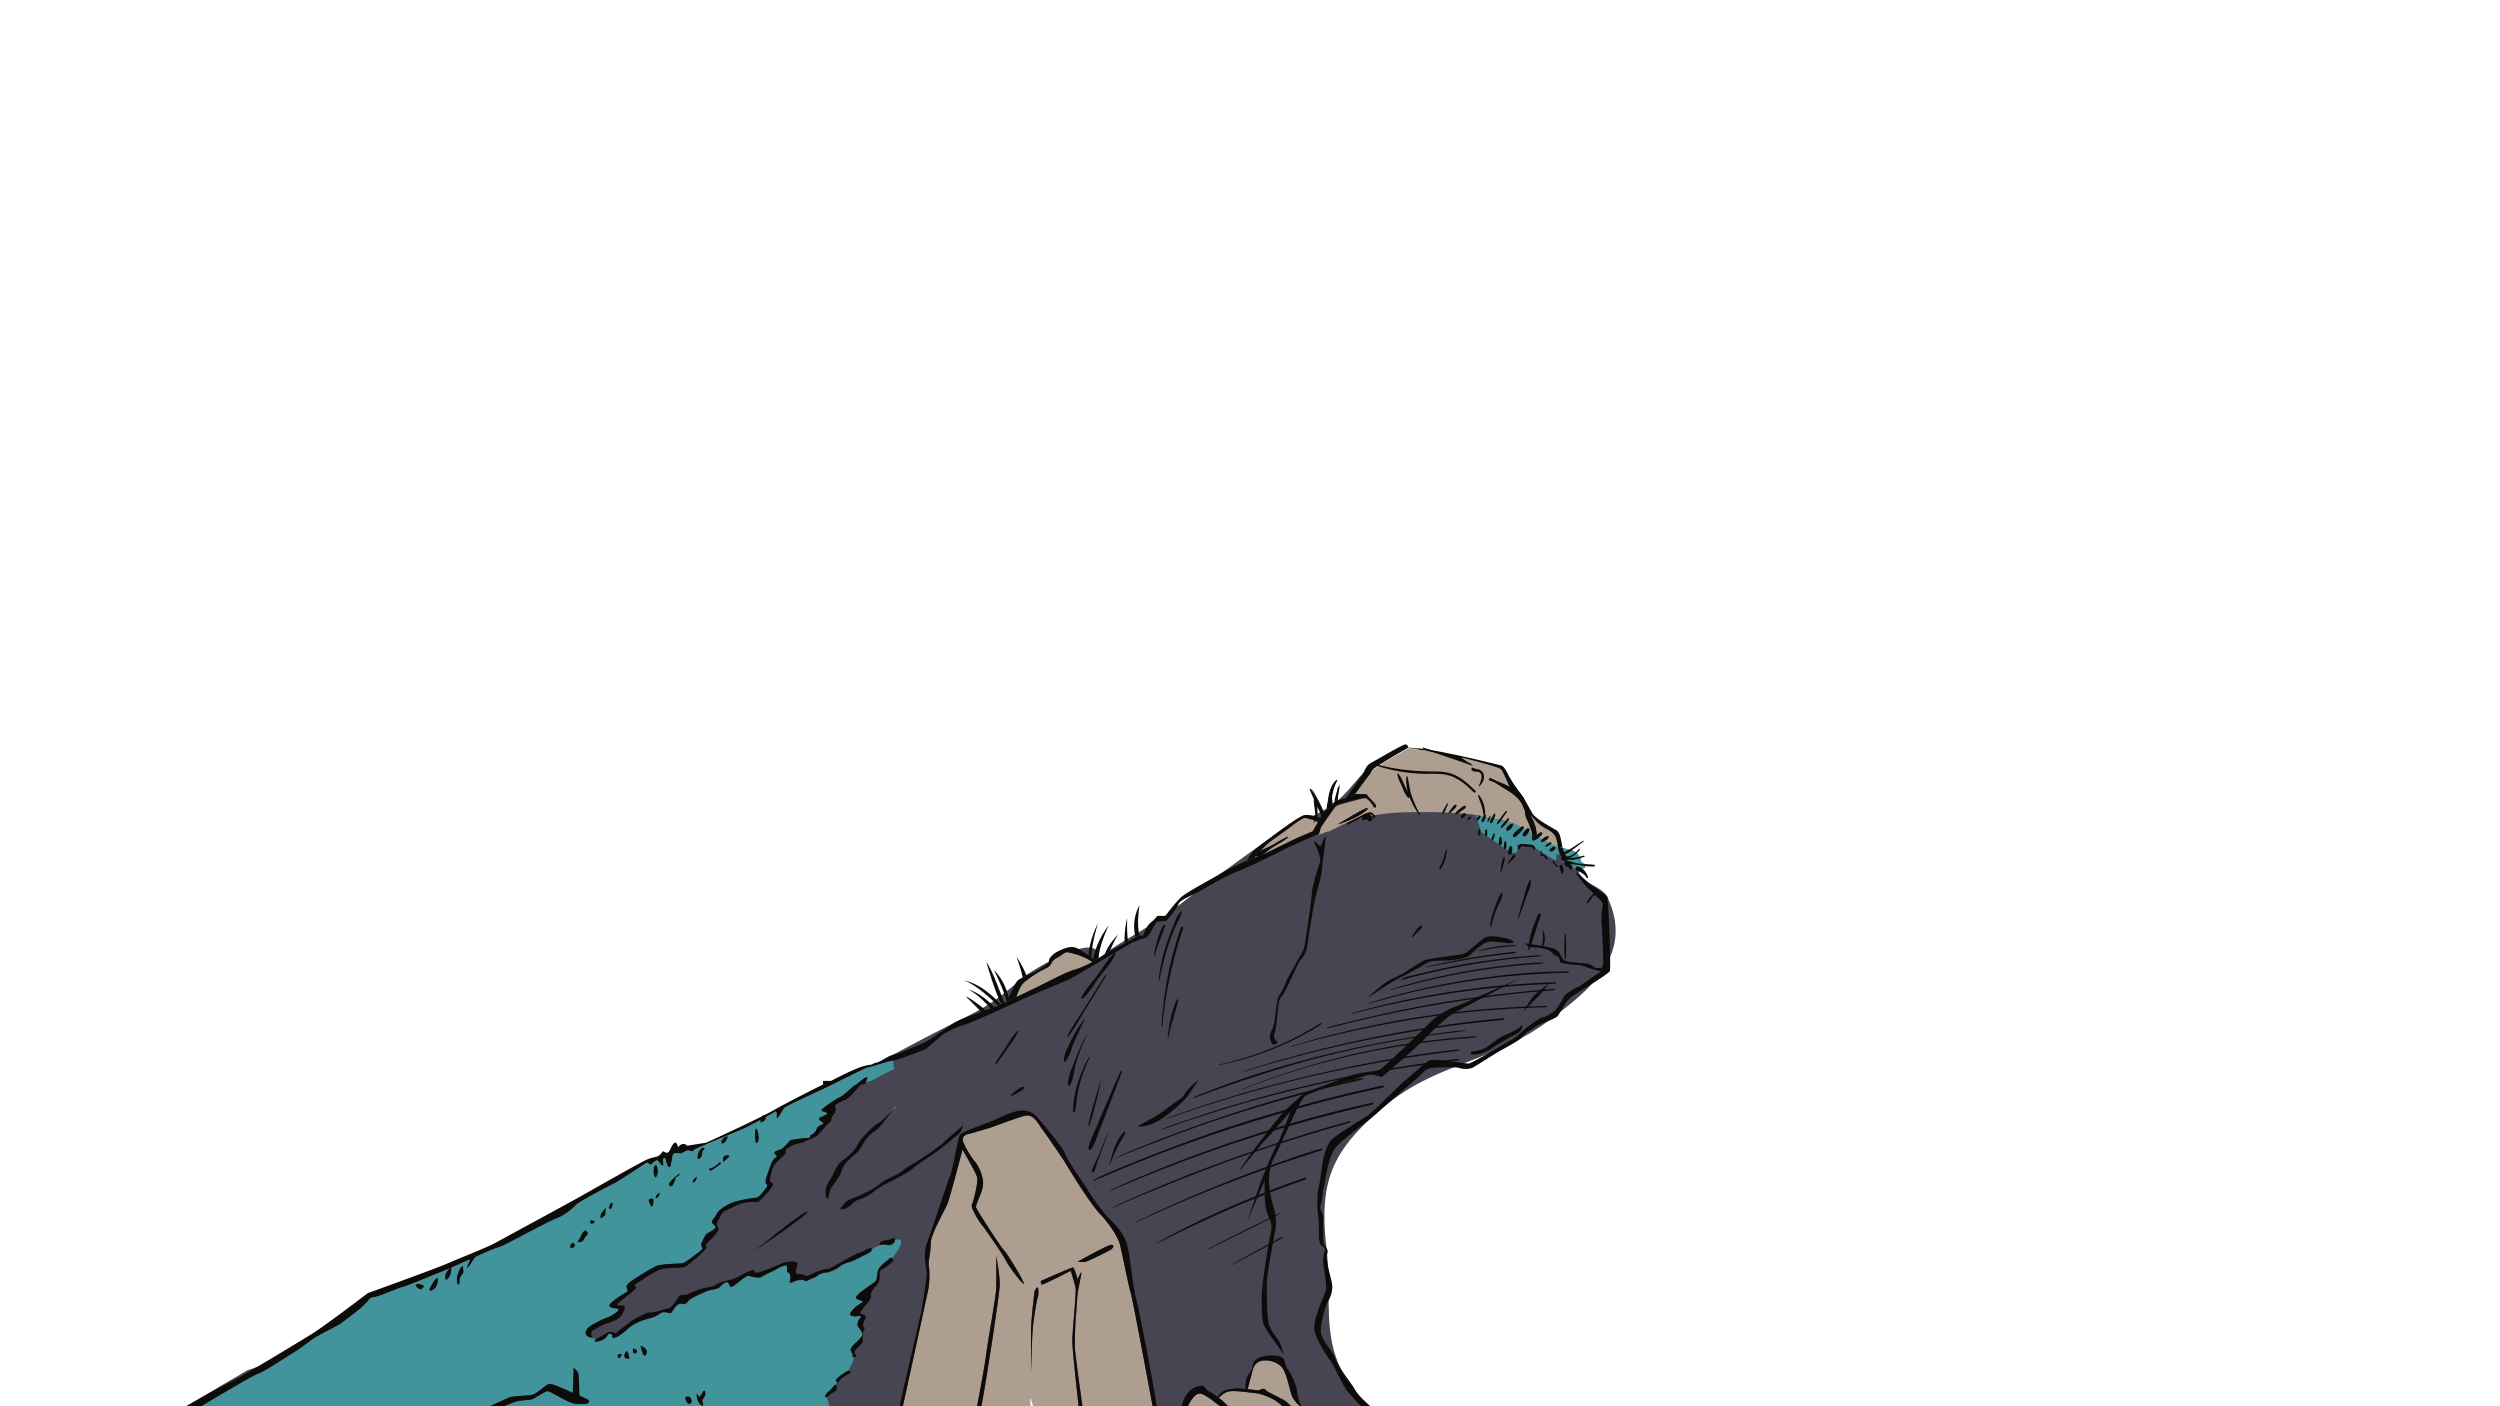 <svg xmlns="http://www.w3.org/2000/svg" viewBox="0 0 1920 1080"><defs><style>.cls-1{fill:#464551;}.cls-2{fill:#ad9e90;}.cls-3{fill:#41949c;}.cls-4{fill:#0d0c0b;}</style></defs><title>rock-no-glowArtboard 11080</title><g id="rock"><path class="cls-1" d="M1234.4,688.8c-3-6.3-14.5-9.6-19.4-15.1-2.4-2.8-2.9-4.4-2.4-5.3-9.9-13-21.4-24.6-31.4-37.5-1.1-1.4-2.1-2.9-3.2-4.4a56.2,56.2,0,0,1-14.6-6.5c-3.8-2.2-7.8-4.2-11.7-6.2a3.9,3.9,0,0,1-1.8-.4c-3.6-1.2-6.8-3.3-10.4-4.5s-8.5-2.9-12.7-4.1c-8.5-2.5-17.1-4.6-25.7-6.4a276.2,276.2,0,0,0-53.6-5.5c-8.1,9.1-15.8,19.4-24.5,25.3-16.9,11.5-31.7,14.3-51.3,28.2-25.6,18.1-51.9,37.4-76.7,56.9-4.1,3.3-41.5,24.6-42.2,26.3-3,2.3-6,4.4-9.2,6.4,2-23.7-53,10.6-57,14-22,18.7-26.7,22.3-54.9,36.2C689.8,806.9,647.5,832,604.4,852c-5.1,3.3-10.2,6.5-15.4,9.5-13.6,7.8-28.2,14-42.9,19.5l-4.4,1.5c-14.3,6.3-28.6,12.6-42.8,19.1-41.2,18.5-81.9,38.1-121.7,59.5s-78.2,43-118.9,61.2a6.8,6.8,0,0,1-3.3.6c-20.6,12-42,22.3-64.7,29.3L143,1080H522.8c39.6,0,263.2,11.8,268.3-7,12.9,18.8,95,7,117.9,7h143.3c-42.4-38.4-28.1-73.4-33.6-121.7-5.9-51.8,4.3-75.4,46-109.8,38.9-32,82.8-33.1,124.6-64.6C1219.4,761.4,1255.7,734,1234.4,688.8ZM685.6,852.6a15.2,15.2,0,0,1,3.4-3.4ZM1191,753.8l-.7.7C1191,753.7,1191.3,753.3,1191,753.8Z"/><path class="cls-2" d="M912.3,1080h24.8c-5.2-3.7-11.5-9.3-15.4-9.7S914,1076.3,912.3,1080Z"/><path class="cls-2" d="M964.7,1070c-2.4-.2-15.4-2.2-20.2-1.5s-8.4,5.1-8.4,5.1a58.3,58.3,0,0,1,7.1,6.4h41.6C978.7,1073.2,967,1070.2,964.7,1070Z"/><path class="cls-2" d="M685.4,957.8a3.3,3.3,0,0,0-.4-2.3"/><path class="cls-2" d="M824.8,744.8a67.2,67.2,0,0,0,14.1-5.9c-3.9-3.3-11.8-6.1-16.7-7.1s-5.4,1.2-10,3.6-4.2,4-5.7,5.9-4.6,2.9-7.4,4.5-12,7.2-14.5,10.8a39.3,39.3,0,0,0-4.1,9.2c12-5.7,24.2-11.8,24.2-11.8S819.2,746.4,824.8,744.8Z"/><path class="cls-2" d="M995.8,643.7c4.9-2.2,12.4-5.3,12.4-5.3s2.2-4.1,4-6.8c-2.4-1.9-8.2-3.2-10.4-3.1s-17.9,12-24.1,16.3-11.8,11-14.4,14l8.9-3.6C973,654.8,990.8,646,995.8,643.7Z"/><path class="cls-2" d="M1194.8,643.2c-1.2-2.7-3.2-4.6-7.9-6.9s-11.3-10.4-11.3-10.4a62.9,62.9,0,0,0,2.2,6.3c1,2.2,2.9,8,2.3,9.6a.3.3,0,0,0-.1.2l6,3.3c5,2.7,1.5,1.2,3.9,2.7a34.9,34.9,0,0,0,6.6,2.2A42.2,42.2,0,0,0,1194.8,643.2Z"/><path class="cls-2" d="M1176.5,635c-.7-2.7-5.5-11.6-7-15.7s-5.5-8-9.4-10.6-17-10.1-16.5-11.4,16,8.7,16.5,9-3.5-9-6.1-13.4a6.7,6.7,0,0,0-1.7-2.3c-2.5-1.9-29.1-8.6-29.9-8.8l9.6,6.9-19-7.3-2.1-.7-2.3-.8-1.7-.5c-3.1-.9-6.4-1.7-9.5-2.4l-.9-.2-2.3-.6h-1.7l-.7-.2h-.7l-.8-.2h0l-9.2-.9-10.5,6.1c-1.4.9-13.7,8.3-15.2,9.6s-15,19.9-15,19.9,3.7-.3,6.6-.2h0c1.8.1,3.3.3,3.2.9s6.9,6.7,6.6,8.4-2.2.3-2.1-.1-2-3.2-3.9-5a4.9,4.9,0,0,0-1.7-1.2c-1.6-.4-4.7.6-5.7.8l-11.4,3.1c-1,.2-5.6,1.5-6.5,2.7s-11.1,15.3-11.3,16.6l-.3,1.1c-.3,1.3-.7,2.9-1.4,3.4a14.7,14.7,0,0,0,3-.8l2.9-1.2a4.9,4.9,0,0,1,2-.3c1.9-.8,3.6-1.8,5.4-2.6a66.5,66.5,0,0,1,11.6-5.2,133.8,133.8,0,0,1,26.5-6c9.8-1.2,19.7-1.2,29.6-1.2,3.8,0,8.3-.1,12.6.2s7.4.2,11.1.5c8.8.6,17.6.8,25.4,4.2a56,56,0,0,1,22.1,5h.2c2.5,1.6,7.3,4.4,11.9,7.1A16.7,16.7,0,0,0,1176.5,635Z"/><path class="cls-2" d="M1026.4,629.9a8.7,8.7,0,0,1,1.2-1.4A8.7,8.7,0,0,0,1026.4,629.9Z"/><path class="cls-2" d="M1024.3,633.3c-.2.3-.3.7-.5,1S1024.1,633.6,1024.3,633.3Z"/><path class="cls-2" d="M992,1071.6c-1.8-4.7-3.9-18.1-8.1-22.2s-12.1-5.8-16.8-3.7-5,6.8-6,10.2-2.9,10.9-2.9,10.9c3.8.5,7.3,1,8.3,1s1.8-1.2,3.8-1.2.8.9,4,2.6,8.6,4.5,11.1,5.7,4.5,3.4,6.2,5.1h6.7C996.4,1078.2,993.3,1075,992,1071.6Z"/><path class="cls-2" d="M859.8,954.7c-1.3-4.2-7.2-14.3-14.9-22.3s-24.1-34.8-26.4-38.8a31.7,31.7,0,0,0-1.7-2.7c-4.6-7-15.2-22.2-16.9-24.4s-5.9-11.1-12.3-9.7-24.3,8.5-28.4,9.7-12.7,3.8-14.7,4.2-5,1.1-5.1,4.4c-.1,1.6,1.8,5.4,3.8,8.9a68.3,68.3,0,0,0,5.3,7.9h0a11.2,11.2,0,0,1,1.7,2.2,38.1,38.1,0,0,1,2.8,5.4c.2.7.5,1.3.7,2a26.9,26.9,0,0,1,1.3,6.4c.5,7.3-6.3,17.1-5.3,19.6s18.1,29.2,21.5,32.8,15.6,24.4,15.1,25.6-11.5-13.1-13.6-17.5-15.7-24.1-18.6-27.6-8.8-13.8-7.8-15.6,5.2-17.4,4.1-21.2-11.2-21.1-11.2-21.1-9.4,35.8-11.4,41.2-13.1,23.9-13,30.8-2.2,14.2-1.4,18.1.4,12.9-.5,17.3-16.5,76.1-19.5,89.7h57c1.4-6.9,5.8-30.7,7.1-40.4,1.4-11.5,7.4-43.1,7.6-50.5s0-24.5,0-24.5,2.9,14.9,2.7,22.5-9.9,71.4-14.1,92.9h37.8c-.2-2.4-.4-7-.4-7l2.4,7h34.9c-.9-7.3-4.5-40.1-4.9-48.6s3.4-38.6,2.5-42.7-3.7-12.7-3.7-12.7-20.5,10.6-22,10.5-.8-2.8-.8-2.8,23.3-10.3,24.5-10.3,3.6,9,3.6,9,2.2-5,2.8-5.3-1.7,10-2.5,14.4-1.2,16.5-1.6,19-1,19.1-.8,24.4,4.6,36.6,5.8,45.1h53.9s-15.4-83.2-16.8-87S861.2,958.9,859.8,954.7Zm-62.9,42.2c-.9,2.2-2.8,14.6-3.6,22s-1.5,35.6-1.5,35.6v-30.4c0-11.2,2.3-28.2,2.5-30.8s1.9-4.6,2.6-4.6S797.8,994.7,796.9,996.9Zm56.8-37.5c-.8.7-16.7,8.7-19.7,9.5a14,14,0,0,1-6.2,0s23.3-13.1,25.9-12.9S854.5,958.7,853.7,959.4Z"/><path class="cls-3" d="M1218.2,664.4c-.7-1.2-4.5-2.3-4.1-4s-3.1-6-5.7-7-4.6-1.3-8.2-2.3a27.1,27.1,0,0,0,3.4,7.8,1.4,1.4,0,0,1,.1,1.6c1.9,1.4,3.5,2.9,3.7,4a4.7,4.7,0,0,0,3.7,3.5h0a5.9,5.9,0,0,0,2.3.1C1216,667.7,1218.8,665.5,1218.2,664.4Z"/><path class="cls-3" d="M1137.6,639.1c5.5,3.3,23,17.1,26.3,15.9s.5-7.4,5.2-6.5a39,39,0,0,1,14.3,5.4c5.1,3.2,11.3,7.8,11.6,6.5s.4-4.1.8-4.5a13.5,13.5,0,0,1,2.9,1.3l-.6-1.1a34.4,34.4,0,0,1-1.6-5.9,34.9,34.9,0,0,1-6.6-2.2c-2.4-1.5,1.1,0-3.9-2.7l-6-3.3a15.6,15.6,0,0,1-3.5,3.5,52,52,0,0,0,.3-5.2c-4.6-2.7-9.4-5.5-11.9-7.1s-24.2-6.4-31.3-6.7m.3,9.9M686.7,840m-.8-25.5c-4.4.6-18.7,5.2-21.2,6.1s-27.9,13.8-31.7,15.5S602.8,850,602.3,851a74.4,74.4,0,0,1-5.3,7.7c-.8.5-.3-5.8-1.5-5s-19.9,11.1-22.8,12.5-28.1,11.6-30.5,12.8-8.9,3.4-9.7,4.9-3.3-1-5.1-.1l-4.5,2.3s-5.5-1.4-6.1.9-1.2,9.2-2.8,9.3-2.6-4.8-3-6.1-2-.8-1.7,1.3.7,3.9-.7,3.8-2.1-4.1-4.2-4-3.9,3.7-5.1,3.2-1.7-2.3-3.2-1.2-21.3,14.2-23.9,15.4-26.9,13.9-29.3,16.3a46.1,46.1,0,0,1-16.4,11c-9.3,4-38.8,20.3-42.7,21.6s-16,6.2-17.8,7.4-6.1,8.2-7,8.7,1.8-5.9,1.9-6.3-15.5,6.9-19.1,8.3S312,988,309.1,988.6s-16.9,6.7-20.1,7.3-4.7,1-5.6,2.3a50.8,50.8,0,0,1-7.8,7.8c-3.1,2.4-12.5,9.9-15.3,11.5s-13.6,7.1-17.7,9.5-10.4,8-16,11.1-21.9,14.3-27.6,16.5-32.4,18.2-44.6,25.4H376.2s14.1-6.5,15.5-7,9-1.2,15-1.4,12.2-8.9,15.6-8.8,17.6,7,17.6,7l.7-19.3s2.9,2.2,3.6,4.2.7,17,.7,17l7.2,3.5s.7.7,0,2-4.8,1.2-10,.9-18.3-8.8-20.9-9.6-10,6-14.1,6.5-8.9.6-12.1,1.8l-8.3,3.2H636.6a6.1,6.1,0,0,0,1.1,1.8l-.6-1.8-2.1-7-.3-1.2a11.6,11.6,0,0,0,.1,1.3,1.1,1.1,0,0,1-.8,0c-.9-.5.5-2.9,2.2-4.2a36.9,36.9,0,0,0,5.1-5.5h.2a6,6,0,0,0-.7,2l.9-1.8,1.2-2.4.9-2c-.1.2-.6.9-1.1,1.9l-.6-.5H642v-.2h0a.3.3,0,0,0-.1-.2v-.4a.3.3,0,0,0,.1-.2l.4-.6a34.6,34.6,0,0,1,4-3.4l4.4-2.9h0l-.8,2,1.3-1.9c1.6-2.4,4.1-6.8,4.5-10.5v-1l-.4.9h-.8c1.4-1.5-1-3.6-1.2-5.8s7.9-8.3,8.8-10.7-1.5-4.5-3-6.7.2-5.2,1.8-7.3-3.7.1-7.1-1.2,4-7.9,7.5-9.7-1-1.5-3.6-3.6,12.5-11,14.5-13,1-4.2,2-8.2,8.8-8.9,9.1-9.6,1.2-.6,1.8,0c2.4-3.2,7.1-9.4,6.9-12.5s-3.3-2.1-4.8-1.5a7.8,7.8,0,0,1-.2,1.4,4.8,4.8,0,0,1-2,2,5.4,5.4,0,0,1-4,.5c-2.4-.7-4.9.2-5.5.1l-6.2,3a3.7,3.7,0,0,0,.2.9c.2,1-1.5,1.7-3.5,2.8s-9.4,4.7-11.5,5.6-6.6,1.6-9.5,4.1-8.6,4.6-10.9,4.8a11.1,11.1,0,0,0-6.3,2.3c-2.3,1.6-3.6,1.7-7.1,3.5s-1.7-.3-5-.3-5.7,1.3-7.9,2.1h-.3c-2.1.7-.5-1.4-.5-3.7s-.5-3.5-1.9-4.1-.4-1-.7-4.3c-.2-1.8-2.6-1-5.3.3s-4.4,2.5-5.8,3.1a78.1,78.1,0,0,0-8.8,4.5c-1.7,1.2-8.1-.5-9.7-1s-10.1,7.2-12.3,8.3-1.9-1.5-3.4-3-4.7,1.5-6.4,3.4-6.7,1.5-11.3,3.7-11.5,5-12.6,6.7-2.6,3.2-5.7,2.4-6.3,5.2-7.3,6.5-2.2.4-4.9,0-4.1,1.2-6.7,2.7-5.2,1.9-9.6,3.2-10.6,4.8-13.1,7.3-7.4,6.1-9.9,6.5-.2-2.1-2.4-3-2.3,1-4.3,3.2a11.3,11.3,0,0,1-5.2,2.3,16.4,16.4,0,0,1-3.1.6,4.6,4.6,0,0,1,1-1.6l-2.7-1.9.2.4c-.5-.4-2.9-.2-4.5-1.9s-.9-2.7.4-5.1,12.8-7.9,15.2-8.6,8.3-4.3,8.8-6.1-5.5-.4-6.9-2.7,11.2-9.6,12.9-10.8.8-1.4.2-3.8,5.3-5.8,8.8-8,11.8-7.5,15-8.6,16.8-1.6,19-1.7,13.4-9.2,14.8-10.4,0-2.4-.3-3.6,2.7-6.5,3.5-7.9,6.2-3.4,7.3-5.2-2.2-2.7-2.5-4.4,2.3-3.7,3.4-6.1,4.3-5.2,9.9-8,17.9-4.6,20.6-4.8,5.8-5.4,7.4-7.1,1.4-2.5.1-3.9,2.1-9.3,3-12.1,2.1-6.3,4.3-7.6.4-1.8-.6-3.2,1.8-2.3,4.3-3.1,6.1-5.3,7.3-6.6,9.2-1.9,13.3-2.2,1.2-1.7,2.9-2.3a7.9,7.9,0,0,0,4.5-4.6c.7-2.2,2.9-3.1,4.6-3.7s-.1-1.3-2.3-3.1,1.8-2.5,4.6-4.1-.1-1.9-1.7-2.6a4,4,0,0,1-1.5-.8c-.8-.8,10.2-8.4,13.9-10.1s9.2-7.7,12-9.4,6-5,8.2-6,0,3.2,0,3.2a1.6,1.6,0,0,1-.1.4,15.4,15.4,0,0,0,5.5-1.6,129.6,129.6,0,0,1,16.2-8.3m-92,172.1-.8.5Zm-2.3,1.6-1,.9a1,1,0,0,0-.5.4Zm562.4-358.5q.3-.5,0-.6h0Q1155,635.8,1154.7,636.2Z"/><path class="cls-4" d="M1081.6,574.1h-.1l-.4.3-10.5,6.1c-1.4.9-13.6,8.3-15.2,9.6s-15,19.9-15,19.9,3.7-.3,6.6-.2h0c1.8.1,3.3.3,3.1.9s7,6.7,6.8,8.4-2.4.3-2.2-.1-2-3.2-3.9-5a6,6,0,0,0-1.7-1.2c-1.6-.4-4.7.6-5.6.8l-11.5,3.1c-1,.2-5.6,1.5-6.5,2.7s-11.1,15.3-11.4,16.6a5.2,5.2,0,0,1-.2,1.1c-.3,1.3-.7,3-1.4,3.4s-20,8.8-22.9,10.2-28.7,14.6-38.8,18.4-27.7,14.4-31.2,16.3-13.6,5.8-14.6,9.1-9.2,12.7-9.2,12.7-7.3.3-7.8,1.1-3.6,6.5-4.6,8.1-2.8,3.6-2.8,3.6a86,86,0,0,0-11,3.9c-3.5,1.8-45.5,26.8-47.7,27.9s-31.5,13.2-36.8,15.7-40.2,18.8-45.2,19.8-15.4,6.7-16.3,7.6S711,805.7,711,805.7s-20.6,8.2-25.1,8.8-18.7,5.2-21.2,6.1-27.9,13.8-31.7,15.5S602.8,850,602.3,851a74.4,74.4,0,0,1-5.3,7.7c-.8.5-.3-5.8-1.4-5s-20,11.1-22.9,12.5-28.1,11.6-30.5,12.8-8.9,3.4-9.7,4.9-3.3-1-5.1-.1l-4.5,2.3s-5.5-1.4-6.1.9-1.2,9.2-2.8,9.3-2.6-4.8-3-6.1-2-.8-1.7,1.3.7,3.9-.7,3.8-2.2-4.1-4.2-4-4,3.7-5.1,3.2-1.7-2.3-3.2-1.2-21.3,14.2-23.9,15.4-26.9,13.9-29.3,16.3a46.1,46.1,0,0,1-16.4,11c-9.3,4-38.8,20.3-42.7,21.6A186.6,186.6,0,0,0,366,965c-1.8,1.1-6.1,8.2-7,8.7s1.8-5.9,1.9-6.3-15.5,6.9-19.1,8.3S312,988,309.1,988.6s-16.9,6.7-20.1,7.3-4.7,1-5.6,2.3a50.8,50.8,0,0,1-7.8,7.8c-3.2,2.4-12.5,9.9-15.3,11.5s-13.6,7.1-17.7,9.5-10.4,8-16,11.1-21.9,14.4-27.6,16.5-32.4,18.2-44.6,25.4H143s26-15.1,33.8-18.6,51.9-30.3,62.3-36.7,43.4-31.6,43.4-31.6,51.3-18.5,60.5-22.5,32-13,37.1-15.9,56.9-30.8,69-37.7,43.2-24.5,47.6-26.4,7.1-1.9,8.7-2.7,3.8-3.8,3.8-3.8,2.9,2.1,4.2.7,2.7-5.9,4.6-7.1,2.7,3.5,2.7,3.5a5.9,5.9,0,0,1,3.2-2.5,3.3,3.3,0,0,1,3.7,1.2l14.7-2.3s39.8-18.1,52.1-25.1,37.7-19.6,37.7-19.6v-2.8h6.2s16.6-8.8,23.9-11,5.9-.7,8.4-2.1,2.1.2,9-4,7.3-2.3,16.1-6.3,9.6-3.8,14-5.9,17-11.3,22-14.6,13.6-6.2,21.9-9.1l.8-.3,2.7-.9,2.4-.8,1.4-.5,2.7-1.1,2.8-1.2,2.1-.9.7-.4,2-.9,2.1-.9,1.8-.9,5.4-2.5c12-5.7,24.2-11.8,24.2-11.8s14.5-7.6,20.1-9.1a72.4,72.4,0,0,0,14.1-6,20.3,20.3,0,0,0,2.3-1.4,15.8,15.8,0,0,0,2.4-1.5l4.8-3.1h0l4.1-2.5h.2c3-1.8,7.1-3.9,11-5.9l2.8-1.5,5-2.8.6-.3a13.8,13.8,0,0,1,3.1-1.3c2.1-.5,2.6.3,2.6.3s2.1-7.3,6.1-10.5,4.8-5,4.8-5H895s7.5-10,11.7-14,23.8-14.3,29.5-17.8,15.9-8.2,18.6-9.4l3.1-1.2h0l5.4-2.1,8.9-3.6c.8-.3,18.6-9.2,23.6-11.5s12.4-5.3,12.4-5.3,2.2-4.1,4-6.8h0a37.6,37.6,0,0,0,1.8-3.5l.9-1.6h0a12.7,12.7,0,0,1,1.8-2.7,11,11,0,0,1,2.2-2.1l.4-.3a9.8,9.8,0,0,0,2.4-2c1.2-1.3,1.9-2.5,3.1-3.6a8.7,8.7,0,0,1,2.7-1.5h.6l5.6-1.4s9.9-14.2,12.2-17.2,2.3-7.5,7.5-10.2,24.4-14.3,26.2-13.9S1081.6,574.1,1081.6,574.1Z"/><path class="cls-4" d="M665,830.5a.6.6,0,0,0-.1.4c-.2.7-.7,2.3-2.3,1.8s-4,3.2-4,3.2-6,7.4-9.9,8.9-7.8,4.2-7.5,4.4,1.8,3.7-1.2,7.1-.1,3.6-2.8,5.7-5.4,5.8-8.4,9-8.8,4.3-10.7,5.7-5.9,1.1-10.2,3.3-5,3.1-4.5,4.9-6,5.9-8.7,9.9-3.5,12.5-3.5,12.5a13.5,13.5,0,0,1,2.4,1.8c1.4,1.3-8.2,11.6-10.6,13.3s-3.2,0-9.9,1.1-13.6,5.4-16.4,6.5-6.3,10.1-6.3,10.1a20.4,20.4,0,0,1,1.4,3.9c.5,2.1-9.9,11.9-9.9,11.9s.4.1.7,2-14.7,14.4-16.9,15.2-10.9.5-16.6,1.3S487,987.2,487,987.2a12.1,12.1,0,0,1,1.6,1.4c1.1,1.1-13.8,11.6-14.5,13s5.4,1.1,5.4,1.1.9,1.6-.9,5.3-3.4,5.3-10.3,7.6-8.5,3.7-12.1,5.6-1.8,4.6-1.3,5.9l.2.4c-.5-.4-3-.2-4.5-1.9s-.9-2.7.4-5.1,12.8-7.9,15.2-8.6,8.3-4.3,8.8-6-5.5-.5-6.9-2.8,11.2-9.6,12.9-10.7.8-1.5.2-3.9,5.3-5.8,8.7-8,11.9-7.5,15.1-8.6,16.8-1.6,19-1.7,13.4-9.2,14.8-10.4,0-2.4-.3-3.6,2.7-6.5,3.5-7.9,6.2-3.4,7.3-5.2-2.2-2.7-2.5-4.4,2.3-3.7,3.4-6.1,4.3-5.2,9.9-8,17.9-4.6,20.6-4.8,5.8-5.4,7.4-7.1,1.4-2.5.1-3.9,2.1-9.3,3-12.1,2.1-6.3,4.3-7.6.4-1.8-.6-3.2,1.8-2.3,4.3-3.1,6.1-5.3,7.3-6.6,9.2-1.9,13.3-2.2,1.2-1.7,2.9-2.3a7.4,7.4,0,0,0,4.4-4.6c.8-2.2,3-3.1,4.7-3.7s-.2-1.3-2.3-3.1,1.8-2.5,4.6-4.1-.1-1.9-1.7-2.6a3,3,0,0,1-1.5-.8c-.8-.8,10.2-8.4,13.9-10.1s9.2-7.7,12-9.4,6-5,8.2-5.9S665,830.5,665,830.5Z"/><path class="cls-4" d="M875.2,718.5a13.8,13.8,0,0,0-3.1,1.3,33.5,33.5,0,0,1,3.1-24.7S872.6,709.4,875.2,718.5Z"/><path class="cls-4" d="M866.5,722.9l-2.8,1.5a68.5,68.5,0,0,1,2-19.3S865.2,717.8,866.5,722.9Z"/><path class="cls-4" d="M858.6,717.8c-.3.5-4.5,7.7-6.1,12.6l-4.1,2.5C851.1,725.2,858.2,718.2,858.6,717.8Z"/><path class="cls-4" d="M851.5,710.7c-.2.5-7,14.4-7.9,25.3a15.8,15.8,0,0,1-2.4,1.5l-1.7-1.2A64.3,64.3,0,0,1,851.5,710.7Z"/><path class="cls-4" d="M843.2,709s-5,16.5-5.1,26.2l-2-1.4C836.3,722.3,843.2,709,843.2,709Z"/><path class="cls-4" d="M788.4,749.2l-3,1.5c-.8-4.9-4.5-15.2-4.7-15.9A83.7,83.7,0,0,1,788.4,749.2Z"/><path class="cls-4" d="M841.2,737.5a20.3,20.3,0,0,1-2.3,1.4c-3.9-3.3-11.8-6-16.7-7.1s-5.3,1.2-10,3.6-4.2,4-5.7,5.9-4.6,2.9-7.4,4.5-12,7.2-14.5,10.8a39.3,39.3,0,0,0-4.1,9.2l-5.4,2.5a15.5,15.5,0,0,0-.4-2.1s4.9-12,7.5-13.7c.7-.5,1.9-1.1,3.2-1.8l3-1.5,6.4-2.9c2.1-1,11.3-6.7,10.8-7.9s1-3.3,3.3-5.4,9.5-5.6,14-5.7,8.6,3.4,13.2,6.5l2,1.4,1.4,1.1Z"/><path class="cls-4" d="M775.1,768.3l-1.8.9c-3.1-10.4-9.7-23.8-9.9-24.3a45.7,45.7,0,0,1,11.3,21.3A15.5,15.5,0,0,1,775.1,768.3Z"/><path class="cls-4" d="M771.2,770.1l-2,.9c-4.4-6.5-11.3-31-11.6-31.8C761.1,742.6,769.4,765.1,771.2,770.1Z"/><path class="cls-4" d="M768.5,771.4l-2.1.9c-3.1-3.2-16.1-15.8-25.8-19.3C741.3,753.1,753.9,755.1,768.5,771.4Z"/><path class="cls-4" d="M763.6,773.5l-2.7,1.1c-2.3-2.8-9.5-10.7-17.2-14.7C744.3,760,753.8,762.8,763.6,773.5Z"/><path class="cls-4" d="M757.1,775.9l-2.7.9-.8.3c-3.3-3.5-11.9-11.8-11.9-11.8C745,766.2,754,773.3,757.1,775.9Z"/><path class="cls-4" d="M1203.7,660.5a1.4,1.4,0,0,1-2,.4,8.4,8.4,0,0,1-3-3.7C1200.2,658.1,1202.1,659.3,1203.7,660.5Z"/><path class="cls-4" d="M1203.7,660.5c-1.6-1.2-3.5-2.4-5-3.3l-.6-1.1a34.4,34.4,0,0,1-1.6-5.9l3.7.9a27.1,27.1,0,0,0,3.4,7.8A1.4,1.4,0,0,1,1203.7,660.5Z"/><path class="cls-4" d="M1180,642a15.6,15.6,0,0,1-3.5,3.5s.3-2.6.4-5.2Z"/><path class="cls-4" d="M1200.2,651.1l-3.7-.9a42.2,42.2,0,0,0-1.7-7c-1.2-2.7-3.2-4.6-7.9-6.9s-11.3-10.4-11.3-10.4a62.9,62.9,0,0,0,2.2,6.3c1,2.2,2.9,8,2.3,9.6s-.1.1-.1.2l-3.1-1.7a19.6,19.6,0,0,0-.4-5.3c-.7-2.7-5.5-11.6-7-15.7s-5.5-8-9.4-10.6-17-10.1-16.5-11.4,16,8.7,16.4,9a104.9,104.9,0,0,0-6-13.4,6.7,6.7,0,0,0-1.7-2.3c-2.5-1.9-29.1-8.6-29.9-8.8l9.6,6.9-19-7.3-2.1-.7-2.3-.8-1.7-.5c-3-.9-6.4-1.7-9.5-2.4l-.9-.2-2.3-.6h-1.7l-.7-.2h-.7l-.8-.2h0l-.9-.2h-.4l-1-.2.7-.2c7.7-1.4,63,12.3,64.6,12.8s4.2,5,5.2,7.4a109.2,109.2,0,0,0,9,13.5c2,2.3,6.5,10.6,9.2,15.5s16.9,12,19.1,13.6,3,6.4,3.9,11.5A10.8,10.8,0,0,0,1200.2,651.1Z"/><path class="cls-4" d="M1027.5,614.2a8.7,8.7,0,0,0-2.7,1.5c.9-5.9,4.1-13.3,4.3-13.8S1027.4,610.1,1027.5,614.2Z"/><path class="cls-4" d="M1025.5,601s-3.4,12.1-3.8,18.3a9.8,9.8,0,0,1-2.4,2l-.4.3C1019,612.9,1025.1,601.4,1025.5,601Z"/><path class="cls-4" d="M1016.7,623.7a12.7,12.7,0,0,0-1.8,2.7c-2-6.7-7.1-19.8-7.4-20.7C1008,606.5,1014.2,617,1016.7,623.7Z"/><path class="cls-4" d="M1014,628a37.6,37.6,0,0,1-1.8,3.5h0c-2.4-1.9-8.2-3.2-10.4-3.1s-17.9,12-24.1,16.3-11.8,11-14.4,14l-5.4,2.1c.9-1.8,3.3-6.2,6.7-9s32.6-25.2,37.1-25.8S1011.1,627.2,1014,628Z"/><path class="cls-4" d="M943.2,1080h-6.1c-5.2-3.7-11.5-9.3-15.4-9.7s-7.7,6-9.4,9.7h-4.8c3.2-14.9,13.6-15.7,15.8-15.7s2.4,3.2,6.1,4.7a43.6,43.6,0,0,1,5.9,4l.8.6A58.3,58.3,0,0,1,943.2,1080Z"/><path class="cls-4" d="M991.6,1080h-6.8c-6.1-6.8-17.8-9.8-20.1-10s-15.4-2.2-20.3-1.5-8.3,5.1-8.3,5.1l-.8-.6c1.8-5.8,10.9-6.8,15.8-6.7,1.6,0,3.5.2,5.4.4h.6l1.1.2c3.8.4,7.3.9,8.3.9s1.8-1.2,3.8-1.2.8.9,4,2.6,8.6,4.5,11.1,5.7S989.9,1078.3,991.6,1080Z"/><path class="cls-4" d="M999.3,1080h-1c-1.9-1.8-5-5-6.3-8.4s-3.9-18.1-8.1-22.2-12.1-5.8-16.8-3.7-5,6.8-6,10.2-2.9,11-2.9,11l-1.1-.2h-.6s-.3-6.6,1.7-9.9,2.7-3.8,3.4-6.4.5-6.4,7.7-8.4,15.4-1,16.7,1.9,1,5.4,3.6,8.7,6,11.4,6.4,15.2A38.6,38.6,0,0,0,999.3,1080Z"/><path class="cls-4" d="M1146.9,723.1c-8.5-.8-15,8.5-19.1,11.2s-14.7,3.5-23.4,3.6-9.1,2.4-14.4,5.1-7.9,4.6-14.8,7.8-24,15.3-24.4,15.1,11.9-10.6,14.9-12.3,10.2-5,11.9-6,11.7-7.7,15.3-9.7,28.9-4.5,31.7-5.5,12.2-10.5,16.4-12.6,20.3,1.1,21.2,3.3S1155.5,724,1146.9,723.1Z"/><path class="cls-4" d="M1230.4,743.2a13.9,13.9,0,0,1-1,2.7,69.6,69.6,0,0,1-9.1-2.4c-2.9-1.1-6-2.5-9.6-2.5a63.3,63.3,0,0,1-10.3-1.2c-2.9-.5-2.5-1.7-2.9-3.9s-2.5-.6-5.1-3.8-9-4.4-14.1-4.4-7-3.2-7-3.2,17.7,2.3,22.5,4.2,4.8,6.9,7.2,8.6,11.9,2.2,15.5,2.5,5.7,1.2,7.4,2.7S1228.2,743.4,1230.4,743.2Z"/><path class="cls-4" d="M1190.3,754.5c-1.4,1.8-4.5,5.8-6.8,8.5s-11.8,11.6-13.9,14.4c1.4-2.4,5.7-9.9,8.6-12.8S1188,756.6,1190.3,754.5Z"/><path class="cls-4" d="M1163.3,794.7a161,161,0,0,0-17.6,10.4c-1.6,1.2-8.4,4.8-12.2,4.7s-4.6.1-3.4-2.1c0,0,7.3-.9,10.6-2.8s9.4-7.4,13.7-9.3a123,123,0,0,0,12-5.9c1.8-1.3,1.8-3.2,2.5-2.1S1168.7,792.2,1163.3,794.7Z"/><path class="cls-4" d="M1236.4,745.7c-.9,2.4-26,17.3-29.7,20s-8,11.1-10,14.1-12.1,5.5-16.3,8.1-9.9,6.2-11.5,8.6-12.3,8-17.3,10.8-19.2,12.2-21.1,12.9a16.5,16.5,0,0,1-9.9,0c-3.4-1.1-17.7-.3-21.6,0s-6.9,4.6-9.8,7.2-25.3,21.6-31.9,27.7-23.5,17.8-30.5,25-8.8,27-10.1,31.4-.7,9.8-2.3,13.6,2.1,7,1.9,9.9-.3,18.8.3,20.2,4.1,4.3,2.7,7.8,2,14.9,3.5,21.8-1.8,13-3.2,15.3-4.8,13.7-5.2,21.3,8.9,15.4,11.2,22.2,12.7,19.1,15.2,23.9,7.9,9.2,11.5,12.5h-7.1c-3.4-3.6-8.1-8.7-10.5-11.7-4-5-10-19.5-13.1-23.5s-10.4-15.2-12.1-23.1,7.9-26.7,8.8-31.2-2.4-19.4-2.2-22.7a34.5,34.5,0,0,1,1.4-7.6c.6-2.2-2.8-2.9-3.9-5.5s-.3-15.2-1.2-19.8a106.3,106.3,0,0,1-.5-18.1c.2-1.4,2.6-13,3.3-20.2s3.7-16.6,6.5-20.3,23.2-16.1,28.1-19.2,26.2-25.1,29.4-27.4,15-13.6,18.7-15.3,27.8,2.5,29.9,2.4,19-10,21.3-11.4,8-4.9,11.7-6.8,7.9-6.1,9.3-7.5,12.3-9.6,15-9.9,7-3.5,8.2-4.2,6.2-8,7.4-11,9.7-7.5,11.3-8.1,15-10.4,16.5-11a2.2,2.2,0,0,0,.9-1,13.9,13.9,0,0,0,1-2.7c.4-1.3.6-2.6.8-3.2s-.6-26.4-1.1-29.6a67.7,67.7,0,0,1,.7-14.9c.7-3.2-3.4-5.6-5.3-7.6s-5.2,6.2-6.5,5.7,3.5-6.4,4.5-6.9-1.8-2.7-3.5-4.1-10-11.4-9.5-12.2.9.2,2,1.1c2.8,2.2,7.7,6.9,8.8,7.7s12.3,8,13.1,9.6S1237.3,743.3,1236.4,745.7Z"/><path class="cls-4" d="M1168.2,750.8l-50.7,26.6c-5.5,2.9-18.1,14.7-23.6,20.7s-32.8,29.3-32.8,29.3a22.1,22.1,0,0,0-8-2c-4.1-.1-10.5,3.4-18.2,4.9s-27.1,8.9-31.8,10.9-18.4,36.7-25,48.8-2.2,29.7-.1,36.6,2.3,14.7,1.4,18.4-6.4,34.5-6.5,39.8,0,15.9.7,26.2,5.2,13.8,7.9,17.7,4.3,11.7,4.4,12.2c-1.4-3.4-9.6-13.8-12.7-18.8s-4.3-6.1-4.2-23.9,6.4-47.5,7.3-53.5-1.5-8.1-3.6-14.8-1.4-23.4-1.4-23.4l-13.5,31.9c.6-1.8,9.8-29.3,12.9-36.8s8-19.4,10.6-23.8,9.6-23.6,9.8-24.2-13.3,15.9-17.6,20-21.2,25.4-21.8,26c2.5-6.2,30.6-41.9,33.3-44.8s14.4-13.3,15.8-14.6,28.5-11.1,35.7-13.9,20.2-3.5,22.9-4.6,35.6-33,39.5-37,13.8-10.1,19.2-11.8S1168.2,750.8,1168.2,750.8Z"/><path class="cls-4" d="M1017.8,646.5c-.1,1.2-.3,2.5-.4,3.4-.3,2.6-1.9,13.6-2.2,18.6s-4.2,16.9-5.8,24.8-4.9,28.8-5.3,32.7a21.4,21.4,0,0,1-5.3,11.4c-2.8,3.2-10.9,23.6-14.1,27.4s-2.8,7.7-3.3,11.4-1.2,13.9-2.6,17.6,2.6,6.8,2.6,6.8c-4,3.6-4.6.8-5.8-2.2s.9-6.9,2.1-9.3,3.1-22.1,4-23.2a92.4,92.4,0,0,0,6.5-12.8c1.4-3.7,12.2-22,13.1-24s6.2-39.8,6.3-43.9,4.6-18.9,6-22.7-2.3-10.8-3.7-14.4a5.5,5.5,0,0,1-.5-1.3c-.8-2.5,2.9,1.8,4.1,2.9s2.6-5.3,3.9-6.7S1018.1,644.2,1017.8,646.5Z"/><path class="cls-4" d="M920.4,829.5s-7.7,12.3-11.7,16.1-22,21.6-35,19.4c-.4,0,17.1-8.9,22.6-13.7s12.1-7.6,13.9-11.5S920.4,829.5,920.4,829.5Z"/><path class="cls-4" d="M853.7,959.4c-.8.7-16.7,8.7-19.7,9.5a14,14,0,0,1-6.2,0s23.3-13.1,25.9-12.9S854.4,958.7,853.7,959.4Z"/><path class="cls-4" d="M831.3,1080h-2.9c-.8-7.3-4.5-40.1-4.8-48.6s3.3-38.6,2.4-42.7-3.7-12.7-3.7-12.7-20.5,10.6-22,10.5-.8-2.8-.8-2.8,23.3-10.3,24.5-10.3,3.6,9,3.6,9,2.2-5,2.8-5.3-1.7,10-2.5,14.4-1.2,16.5-1.6,19-1,19.1-.8,24.4S830.1,1071.5,831.3,1080Z"/><path class="cls-4" d="M796.9,996.9c-.9,2.2-2.8,14.6-3.6,22s-1.5,35.6-1.5,35.6v-30.4c0-11.2,2.3-28.2,2.5-30.8s1.9-4.6,2.6-4.6S797.8,994.7,796.9,996.9Z"/><path class="cls-4" d="M767.8,987.1c-.2,6.7-9.9,71.4-14.1,92.9h-3.3c1.4-6.9,5.8-30.7,7.1-40.5,1.4-11.4,7.4-43,7.6-50.4s0-24.5,0-24.5S768,979.5,767.8,987.1Z"/><path class="cls-4" d="M888.3,1080h-3.1s-15.4-83.1-16.8-87-7.3-34.1-8.6-38.3-7.2-14.3-14.9-22.3-24.1-34.8-26.4-38.8a31.7,31.7,0,0,0-1.7-2.7c-4.6-7-15.2-22.2-16.9-24.4s-5.9-11.1-12.3-9.7-24.3,8.5-28.4,9.7-12.8,3.8-14.7,4.2-5,1.1-5.1,4.4c-.1,1.6,1.8,5.4,3.8,8.9a68.3,68.3,0,0,0,5.3,7.9h.1a18.3,18.3,0,0,1,1.6,2.2,38.1,38.1,0,0,1,2.8,5.4c.2.7.5,1.3.7,2a26.9,26.9,0,0,1,1.3,6.4c.4,7.3-6.3,17.1-5.3,19.6s18.1,29.2,21.4,32.8,15.8,24.4,15.2,25.6-11.5-13.1-13.6-17.5-15.7-24.1-18.6-27.6-8.8-13.8-7.7-15.6,5.1-17.4,4-21.2-11.2-21.1-11.2-21.1-9.3,35.8-11.4,41.2-13.1,23.9-13,30.8-2.2,14.2-1.4,18.1.4,12.9-.5,17.3-16.5,76.1-19.5,89.7h-2.6s14.9-65.1,16.2-70.1,5-30.5,4.8-32.6-3.1-14.5,0-22.4,15.3-45.6,17.8-51.7,5.9-28.9,7.7-31.6,23.5-9.9,27.9-12.1,16.3-7.8,22.4-6.5,7.9,3.5,12.3,8.9,16.1,18.7,18.4,24.8,14.1,21.9,17,27.1,13.2,18.9,16.5,22,10.7,10.5,13.4,18.7,4.8,34.5,7.2,42.4S887.8,1073.1,888.3,1080Z"/><path class="cls-4" d="M739.4,863.8c-.1,1.2-.6,5-3.2,7.1s-12,10.2-16.4,13.3-16.1,10.6-18.2,12.8-12,7.6-15.5,9.3-11.1,5.3-14.1,8.2a39.1,39.1,0,0,1-13.1,7.1c-3.6.9-8.2,8.7-13.6,6.8,0,0,3.6-6.3,8.8-7.9s17-7.2,21.8-11.4,13.4-6.4,17-9.7,8.9-5.8,12.4-8.1,16.6-10.7,20.5-14.9S738.7,866,739.4,863.8Z"/><path class="cls-4" d="M620.3,930.5h0a.4.4,0,0,1-.1.3l-1.1,1.2-.2.3-.3.2-.5.5-.4.3-.4.3-.5.5-2.9,2.3-.8.6-1.5,1.1-1.5,1.2-1.7,1.2-3.4,2.5-11.6,8.2-1.7,1.1-3,2c-.1.1-.1.2-.2.2l-1.2.8L585,957l-1,.6-1.8,1.3-.8.5-1.3.8.5-.4.6-.5.6-.4,3.2-2.6,1.2-1,.3-.3,1-.8,5.6-4.4,1.7-1.4,12.3-9.6,1.2-.8,4.2-3.1,1.1-.8.9-.7,2.6-1.6.4-.3.9-.5.6-.4h.4l.5-.2h.4Z"/><path class="cls-4" d="M685.6,852.6c-4.1,4.9-9.6,13.5-12.8,15.4s-6.5,4.6-9.3,9.4-1.9,3-3.4,5.5-8.8,7.7-11.2,11.2-2.2,4.5-3.2,7.2-6.6,9.2-8,12.5-1,7.3-2.3,6.7-1-2.1-1.3-5.7,2.6-7.5,4.2-10.1,4.4-10.9,8.8-13.5,10.4-8.8,11.4-11.9,11.4-14.1,14.9-16S681.8,856.3,685.6,852.6Z"/><path class="cls-4" d="M452.1,1077.2c-.8,1.3-4.8,1.2-10,.9s-18.2-8.8-20.9-9.6-10,6-14.1,6.5-8.9.5-12.1,1.8l-8.3,3.2H376.2s14.1-6.5,15.5-7,9-1.1,15-1.4,12.2-8.9,15.6-8.8,17.6,7,17.6,7l.7-19.3s2.9,2.2,3.5,4.2.8,17,.8,17l7.2,3.5S452.8,1075.9,452.1,1077.2Z"/><path class="cls-4" d="M642.7,1065.6v.7c-.3,2.1-2.7,2.9-4.9,4.5l-.5.4a18.8,18.8,0,0,1-2.3,1.8h-.2a1.1,1.1,0,0,1-.8,0c-.9-.6.6-2.9,2.2-4.2a36.9,36.9,0,0,0,5.1-5.5h.1l.3.2.2.2h.3c0,.1.1.1.1.2s.1.3.2.5v.2a.8.8,0,0,0,.1.4Z"/><path class="cls-4" d="M652.9,1054.4c-.7,1.1-6.1,3.3-7.4,4.9s-1.2,3-2.5,2.2-.1-.1-.1-.2h-.2l-.6-.5v-.2h-.1a.3.3,0,0,0-.1-.2v-.4a.3.3,0,0,0,.1-.2l.4-.6a34.6,34.6,0,0,1,4-3.4l4.4-2.9h1.5l.3.2h.1c.1.1.2.1.2.2h.1A.6.6,0,0,1,652.9,1054.4Z"/><path class="cls-4" d="M677.6,974.8c-2.8,1.4-1.7,3.6-2.1,7.5s-2.6,4.3-5.3,8.5-.1,3.6-1.8,6.7-6.5,8.2-7.6,10.1,3.3,1.1,3.9,3.6-.9,1.7-1.7,5.3,1.9,2.6.7,4.5-1.3,6.2-1,8.5-3,4-5.3,6.9-1,2.2-.1,4.7c0,.1,0,.2.1.2h0v.6h0c-.1.1-.1.1-.1.2h-.2c0,.1-.1.1-.2.1h-2.4c1.4-1.5-1-3.6-1.2-5.8s7.9-8.3,8.8-10.6-1.5-4.6-3-6.8.2-5.2,1.8-7.3-3.7.1-7.1-1.2,4-7.9,7.5-9.7-1-1.5-3.6-3.6,12.5-11,14.4-13,1.1-4.2,2.1-8.2,8.8-8.9,9.1-9.6,1.2-.6,1.8,0a6.1,6.1,0,0,1,1,1.4C686.5,968.7,680.4,973.3,677.6,974.8Z"/><path class="cls-4" d="M687.2,952.1a7.8,7.8,0,0,1-.2,1.4,4.8,4.8,0,0,1-2,2,5.4,5.4,0,0,1-4,.5c-2.4-.7-4.9.2-5.5.1s-.2,0-.2-.1c.3-4.1,6.3-3,9.1-4.5S687.2,951.1,687.2,952.1Z"/><path class="cls-4" d="M665.9,962.8c-2,1.1-9.3,4.7-11.4,5.6s-6.6,1.6-9.5,4.1a25.5,25.5,0,0,1-10.9,4.8,10.4,10.4,0,0,0-6.2,2.3c-2.3,1.6-3.8,1.8-7.2,3.5s-1.7-.3-5-.3-5.7,1.3-7.8,2.1h-.3c-2.2.7-.6-1.4-.6-3.7s-.5-3.5-1.9-4.1-.4-1-.7-4.3c-.2-1.8-2.6-1-5.3.3s-4.4,2.5-5.8,3.1a78.1,78.1,0,0,0-8.8,4.5c-1.7,1.2-8.1-.5-9.7-1s-10.1,7.2-12.3,8.3-1.9-1.5-3.4-3-4.7,1.5-6.4,3.4-6.7,1.5-11.3,3.7-11.5,5-12.6,6.7-2.6,3.2-5.7,2.4-6.3,5.2-7.3,6.5-2.2.4-4.9,0-4.1,1.2-6.8,2.7-5.1,1.9-9.5,3.2-10.6,4.8-13,7.3-7.5,6.1-10,6.5-.2-2.1-2.4-3-2.3,1-4.3,3.2a11.3,11.3,0,0,1-5.2,2.3,16.4,16.4,0,0,1-3.1.6,4.6,4.6,0,0,1,1-1.6,6.4,6.4,0,0,1,2.5-1.8c2.9-1.2,4.3-2.9,7.2-3.9s5.1,1.2,5.8.7a79.2,79.2,0,0,1,6.5-5.3c3.2-2,5.2-4.4,9.2-6.4s8-4.5,11.3-4.3,9.1-2.5,12.6-2.9,7.3-7.3,8.7-9.3,5.2-.9,6.7-1.7a61.5,61.5,0,0,1,12.9-4.8c5-1.1,5.1-.3,9.2-2.8s9.7-3,12.9-4.1,9.7-5.2,13.3-6.4,2.5.3,3.7,1.5,16.3-5.4,19.2-6.6a19.2,19.2,0,0,1,10.9-1.8c4.5.6.9,4.6,1.1,6.9s.1,2.7,2.7,2.6a7.7,7.7,0,0,1,4.9,1.4c1.4.7,6.6-2.8,9.8-3.8a27.7,27.7,0,0,1,7.3-1.6c2.1-.1,20.6-11.6,23.4-12.2s6-2.8,8-3.5,1.7-.3,1.9.2.1.5.2.9S668,961.7,665.9,962.8Z"/><path class="cls-4" d="M1078.1,574.2a90.3,90.3,0,0,1,19.2,1.9Z"/><path class="cls-4" d="M491.9,1033.5s2.1,11.4,4.4,6.6S491.9,1033.5,491.9,1033.5Z"/><path class="cls-4" d="M486.1,1035.7c-.7,5.4,3.1,4.1,3.2,2.2S486.1,1035.7,486.1,1035.7Z"/><path class="cls-4" d="M480.3,1038.6c-1.8,3.5-.5,4.3,1,4.8s2.1,0,2.1,0S482.2,1035.1,480.3,1038.6Z"/><path class="cls-4" d="M476.8,1039.9a1.9,1.9,0,0,0-2.5,1.1s.6,3.6,1.6,1.8S478.8,1040.4,476.8,1039.9Z"/><path class="cls-4" d="M526.2,1073.4s1,6.2,4,4.5S529.4,1070.1,526.2,1073.4Z"/><path class="cls-4" d="M541.6,1068.9c-1.2-2.8-2.5,1.7-3.6,3.2s-2.4-1.4-2.4-1.4c-1.2-1.6-.6,6.1,2.7,8.4s.9-2.5,1.1-3.7S542.7,1071.8,541.6,1068.9Z"/><path class="cls-4" d="M323.8,986.6c-2.4-.7-4.6-.9-4.5.8,0,0,2.6,3.9,4.7,2.3S326.2,987.3,323.8,986.6Z"/><path class="cls-4" d="M329.9,989.7c-.2,3.5,2.6.6,3.9,0s3.4-6.9,2.2-8.1S329.9,989.4,329.9,989.7Z"/><path class="cls-4" d="M342.4,982.8s1.5.2,2.6-2.1,1.1-2,1.4-4.2a28.2,28.2,0,0,0,.3-3.6S339.8,978.4,342.4,982.8Z"/><path class="cls-4" d="M353.3,974.2s-2.4,4.9-2.4,7.8.2,5.2,1.5,4.5-.1-3.3,1.2-5.8,2.7-2.5,2.3-4.2S356.3,970.1,353.3,974.2Z"/><path class="cls-4" d="M438.2,955.9s-1.2,3.8,1.9,2.3S440.5,952.6,438.2,955.9Z"/><path class="cls-4" d="M445.4,950.9s-3.6,3.8,0,3.1,3.2-3.3,4.1-4.1,3.1-2.4.9-4.5S445.4,950.9,445.4,950.9Z"/><path class="cls-4" d="M453.6,936.9s-1.2,3.5,1.2,2.9,1.7-2,1.7-2Z"/><path class="cls-4" d="M465.1,927.6l-3.4,4.3s-1.8,5.3,1.2,2.9,1.9-2.2,2.1-3.9A20.8,20.8,0,0,0,465.1,927.6Z"/><path class="cls-4" d="M469.7,923.7c-1,.1-2.1,3.5-2.1,3.5s1,2.8,2.1.4S470.7,923.6,469.7,923.7Z"/><path class="cls-4" d="M501.1,920.4c-1.1,0-3.6.2-2.7,2.4,0,0,1.7,5.5,2.8,3.3S502.1,920.3,501.1,920.4Z"/><path class="cls-4" d="M504.5,917.4s-2.3,3.8,0,2.6a4.1,4.1,0,0,0,2.1-4Z"/><path class="cls-4" d="M516.1,906.2c-1.8,2.2-2.5,2.3-2.3,3.5s1.9,2.9,3.7-1,.9-4.4,2.8-5.2a2.3,2.3,0,0,0,1.6-2.4A46.2,46.2,0,0,0,516.1,906.2Z"/><path class="cls-4" d="M504.2,903.6c1.3-2.5,1.3-4.8.8-5.9s.1-2.7-1.5-2.9-1.6,6.1-1.6,6.1S502.9,906,504.2,903.6Z"/><path class="cls-4" d="M532.9,905.6s-2.3,3.5,0,2.3,1.8-2.2,2.2-3.6S534.2,904.3,532.9,905.6Z"/><path class="cls-4" d="M537.3,889.8c2.3-1.6,1.7-3.8,2.1-5.3s2.5-2,1.4-2.9-4.1,1-4.9,5.6C535.8,887.4,535,891.4,537.3,889.8Z"/><path class="cls-4" d="M545,896.9Z"/><path class="cls-4" d="M553.3,892.7c-1.3-.4-1.6,1.4-3.9,2.7s-2.8,2-3.8,1.9a.6.6,0,0,1-.6-.4,4.2,4.2,0,0,1-.1.7s-.8,2.7,2.3.8,2.2-1.6,3.7-2.5S554.6,893,553.3,892.7Z"/><path class="cls-4" d="M557.6,876.1c1.2-2.3,1.9-3.2.8-3.4s-5.4,2.5-4.2,5.4C554.3,878.4,556.5,878.3,557.6,876.1Z"/><path class="cls-4" d="M559.7,887.5c-1.1-.7-4.3-.1-4.3,1.8s-.8,4.2,1.7,1.8S560.7,888.1,559.7,887.5Z"/><path class="cls-4" d="M580,868.2s-.9,11.7,1.7,9.3S581.2,862.8,580,868.2Z"/><path class="cls-4" d="M585.2,857.4s-2.6,5.1-.4,4.5,3.9-2.5,3.2-4.5S585.2,857.4,585.2,857.4Z"/><path class="cls-4" d="M903.9,767.7c-4.4,9-6,19.6-7.2,29.5a.3.3,0,0,0,.5,0c2-9.9,5.4-19.3,7.7-29.1C905,767.5,904.2,767.1,903.9,767.7Z"/><path class="cls-4" d="M906.9,712.5a278.4,278.4,0,0,0-14.8,75.6c-.1.4.6.4.6,0a327.3,327.3,0,0,1,16-75.2C909.1,711.8,907.3,711.3,906.9,712.5Z"/><path class="cls-4" d="M890.4,752.9a244.5,244.5,0,0,1,6.8-26.8c1.6-4.8,3.4-9.4,5.4-14s4.1-7.6,5-11.7a.5.5,0,0,0-.8-.4c-2.8,3.1-4.2,7.5-5.8,11.3s-3.6,8.9-5.1,13.5a133.2,133.2,0,0,0-6.1,28C889.7,753.2,890.4,753.3,890.4,752.9Z"/><path class="cls-4" d="M887,733.8c1.9-7.9,5-15,7.9-22.6.3-.9-1.1-1.5-1.6-.6-3.7,7.1-5.6,15.2-7.1,23C886.1,734.1,886.9,734.4,887,733.8Z"/><path class="cls-4" d="M1106.3,667.7a30,30,0,0,0,4.9-15c0-.4-.4-.4-.6-.1-.9,2.4-1.4,5-2.3,7.5s-2.1,4.7-2.9,7.2A.5.5,0,0,0,1106.3,667.7Z"/><path class="cls-4" d="M1091.4,710.9c-1.7.3-2.8,2.2-3.8,3.5a30.7,30.7,0,0,0-2.8,4.2l-.2.2a.3.3,0,0,0-.1.2c-.2.4.4,1,.8.6l3.8-4.2c1-1.1,2.7-2.2,3.1-3.7A.7.7,0,0,0,1091.4,710.9Z"/><path class="cls-4" d="M1144.7,711.6a.4.4,0,0,0,.7,0,61.8,61.8,0,0,1,4.5-14.6c1.6-3.6,3.9-7.1,4.1-11a.4.4,0,0,0-.7-.3c-2.9,3.2-4.1,8.2-5.6,12.2S1144.3,706.8,1144.7,711.6Z"/><path class="cls-4" d="M1175.1,675.9c-2.7,3.8-3.5,9.3-4.9,13.7s-3.2,10.4-4.5,15.6a.3.3,0,1,0,.5.2c2-5.1,3.8-10.2,5.6-15.4s4-9.2,4-13.9A.4.4,0,0,0,1175.1,675.9Z"/><path class="cls-4" d="M1174.6,729.4c3.1-8.7,5.5-17.7,8.8-26.4.5-1.1-1.4-1.9-2-.8-3.9,8.3-7.2,17.8-7.7,27.1A.5.5,0,0,0,1174.6,729.4Z"/><path class="cls-4" d="M1185.3,726.2c1.8-3.3,1.3-7.8,0-11.3-.1-.4-.7-.2-.6.2a37.6,37.6,0,0,1,.3,5.8c-.1,1.7-.5,3.4-.6,5.1S1185,726.6,1185.3,726.2Z"/><path class="cls-4" d="M1202.3,736.6c.8-6.3.5-13.1.2-19.4a.3.3,0,1,0-.6,0,104.8,104.8,0,0,0-.1,19.4C1201.8,736.9,1202.2,736.9,1202.3,736.6Z"/><path class="cls-4" d="M1153,669.7c.5-1.9,1.2-3.8,1.7-5.8a18.9,18.9,0,0,0,.9-5.2.4.4,0,0,0-.8-.2c-1.7,3-1.9,7.6-2.4,11C1152.3,669.9,1152.9,670.1,1153,669.7Z"/><path class="cls-4" d="M1127.6,629.8a4.1,4.1,0,0,0,1.1-.7,2.3,2.3,0,0,0,1.1-1.1.8.8,0,0,0-.9-.9,2.3,2.3,0,0,0-1.2,1,7.5,7.5,0,0,1-.7,1.2C1126.8,629.6,1127.3,630.1,1127.6,629.8Z"/><path class="cls-4" d="M1124.1,624.7c-.4.1-.6.4-.9.7l-.7.7c-.5.6-.8,1.7,0,2.1s1.3-.3,1.8-.7,1.1-.8,1.3-1.3a1.2,1.2,0,0,0-.1-1.4A1.4,1.4,0,0,0,1124.1,624.7Z"/><path class="cls-4" d="M1125.4,618.9c-1.2-.5-2.8,1.2-3.7,1.9s-3.1,2.2-4,3.8a.6.6,0,0,0,.6.8c1.7-.5,3.2-2,4.7-3s2.9-1.7,2.7-3.1S1125.6,619,1125.4,618.9Z"/><path class="cls-4" d="M1117.8,618c-1.2.3-2.1,1.7-2.9,2.7a20.8,20.8,0,0,0-2.4,3.4c-.1.3.2.8.6.5a15.9,15.9,0,0,0,3.2-2.6c.8-.8,2.2-1.9,2.3-3.1A.7.7,0,0,0,1117.8,618Z"/><path class="cls-4" d="M1108.1,625.1c1.1-.6,1.5-1.9,2-3s1.3-2.8,1.9-4.2-.5-1.1-.8-.5-1.6,2.6-2.3,4-1.4,2.2-1.2,3.5S1107.9,625.2,1108.1,625.1Z"/><path class="cls-4" d="M1136,626.4a9.3,9.3,0,0,0-1.3,1.5c-.3.6-.8,1.1-.5,1.8s.2.4.5.4a2.1,2.1,0,0,0,1.4-1.2,11.4,11.4,0,0,0,1-1.9A.7.7,0,0,0,1136,626.4Z"/><path class="cls-4" d="M1142.9,631a6.2,6.2,0,0,0,1.1-1.7,20.9,20.9,0,0,1,.8-2.3c.1-.3-.5-.6-.7-.2l-1.2,2a4.7,4.7,0,0,0-.6,2A.4.4,0,0,0,1142.9,631Z"/><path class="cls-4" d="M1147.7,624.9c-1.5,1.5-2.3,3.7-3.2,5.6s1.1,2.1,1.6,1,2.2-4.1,2.4-6.3A.5.5,0,0,0,1147.7,624.9Z"/><path class="cls-4" d="M1156.5,622.9c-1.4,1.7-2.7,3.4-4,5.2s-2.5,2.7-2.9,4.4a.4.4,0,0,0,.6.5,13.6,13.6,0,0,0,3.4-4.1l3.7-5.3C1157.7,623.1,1156.8,622.4,1156.5,622.9Z"/><path class="cls-4" d="M1158,628.5c-1.2,1.3-2.4,2.6-3.5,4s-2.2,2-1.8,3.2.2.3.4.3,2.3-1.8,3-2.7l2.9-4C1159.4,628.7,1158.5,628,1158,628.5Z"/><path class="cls-4" d="M1161.5,632.5l-1.2.4a6.5,6.5,0,0,0-1.5,1,5.4,5.4,0,0,0-2,2.7,1.1,1.1,0,0,0,1.4,1.4,5,5,0,0,0,2.7-2.1,6.4,6.4,0,0,0,.8-1.4c.3-.4.2-.9.4-1.4S1161.9,632.2,1161.5,632.5Z"/><path class="cls-4" d="M1168.9,634.7a38.6,38.6,0,0,0-3.8,3c-1.1,1.1-2.6,2.1-3.1,3.6s.6,1.8,1.5,1.5,2.5-2,3.6-3.1a28.9,28.9,0,0,0,3.1-3.7C1170.8,635.2,1169.7,634.2,1168.9,634.7Z"/><path class="cls-4" d="M1170,642.2c1.5.9,2.6-1.2,3.3-2.2s2.4-2.8.9-3.7-2.7,1.4-3.4,2.2S1168.5,641.3,1170,642.2Z"/><path class="cls-4" d="M1161,655.4a28.9,28.9,0,0,0,.4-2.9c0-.9.2-1.6-.5-2.4s-.7-.3-1.1-.1-.9,1.3-1.1,2.2a23.3,23.3,0,0,0-.5,2.8C1158,656.6,1160.7,657,1161,655.4Z"/><path class="cls-4" d="M1156.2,652.2a3.4,3.4,0,0,0,.7-2.4,16.7,16.7,0,0,0-.2-3.2c0-.7-1.1-.9-1.2-.2a18.8,18.8,0,0,0-.5,3.3,3.2,3.2,0,0,0,.5,2.5Z"/><path class="cls-4" d="M1153,643c-.1-.6-1-.5-1.2,0a11.5,11.5,0,0,0-.7,5.2c.1,1.2,2,1.1,2.3,0S1153.3,644.7,1153,643Z"/><path class="cls-4" d="M1147.4,643.7l.6-3a.5.5,0,1,0-1-.3l-1.2,2.7c-.2.6-.5,1.6,0,2.2s.2.2.4.1S1147.2,644.4,1147.4,643.7Z"/><path class="cls-4" d="M1140.6,638.1c0,.8-.1,1.6-.1,2.4a2,2,0,0,0,.6,1.7c.2.2.3.2.5,0a2,2,0,0,0,.6-1.7c0-.8-.1-1.6-.1-2.4A.8.8,0,1,0,1140.6,638.1Z"/><path class="cls-4" d="M1136.6,641.4a3,3,0,0,0,.5-1.6c-.1-.6-.1-1.2-.2-1.7a.8.8,0,1,0-1.5,0c-.1.5-.1,1.1-.2,1.7a4.2,4.2,0,0,0,.4,1.6A.5.5,0,0,0,1136.6,641.4Z"/><path class="cls-4" d="M1177.2,645.1c-.1.3.2.5.5.5a8.1,8.1,0,0,0,3.8-2.2,11.1,11.1,0,0,0,2.9-2.8,1,1,0,0,0-.9-1.5c-1.3.3-2.7,1.8-3.7,2.6A8.6,8.6,0,0,0,1177.2,645.1Z"/><path class="cls-4" d="M1183.3,646.3c-.1.2.1.4.3.4a7.2,7.2,0,0,0,3.2-1.1,9.7,9.7,0,0,0,1.5-1c.7-.5.6-1,1.1-1.6s-.2-.9-.7-.8-1.1,0-1.7.4a9.1,9.1,0,0,0-1.6,1.1A6.6,6.6,0,0,0,1183.3,646.3Z"/><path class="cls-4" d="M1186.9,649.8a.3.3,0,0,0,.3.5c1.6-.1,2.8-1.4,4.1-2.3a.7.7,0,0,0-.7-1.2C1189.3,647.7,1187.6,648.3,1186.9,649.8Z"/><path class="cls-4" d="M1190.2,652.5s-.2.6-.1.4a.7.7,0,0,0,.7,1.1h.6l.7-.2a4.2,4.2,0,0,0,1.4-.9c.6-.4,1.6-1.7.8-2.3s-1.9-.1-2.6.4l-1.1.8A1.6,1.6,0,0,0,1190.2,652.5Z"/><path class="cls-4" d="M1158.4,663.2a2.3,2.3,0,0,0,1.3-1.1,13.7,13.7,0,0,1,1.7-1.7c.9-.9,2.4-2,2.4-3.3a.6.6,0,0,0-.8-.6c-1.3.2-2.1,2-2.8,3a14.3,14.3,0,0,1-1.4,2c-.4.6-.7.8-.8,1.5A.3.3,0,0,0,1158.4,663.2Z"/><path class="cls-4" d="M1176.1,648.8a56.6,56.6,0,0,0-8.2-.6.6.6,0,0,0-.7.4,7.5,7.5,0,0,0-.7,1.2c-.1-.4-.3-.8-.4-1.2a.3.3,0,0,0-.6,0c.1,1,.1,2.1.2,3.1a.7.7,0,0,0,1.3.3,12.2,12.2,0,0,1,1.2-1.9c.8-.4,2.1,0,2.9.1s5.6-.4,6.6,1.7a.7.7,0,0,0,1.4-.4C1178.9,649.8,1177.8,649.1,1176.1,648.8Z"/><path class="cls-4" d="M1188.3,658.9a5.4,5.4,0,0,0-2.2-2.3l-1.4-.5a.8.8,0,0,0-.7,0v-2.5a.3.3,0,0,0-.6,0l-.3,3.4a.5.5,0,0,0,.8.4c1.3-.8,2.7,1.2,3.3,2.3S1188.8,659.8,1188.3,658.9Z"/><path class="cls-4" d="M1194.2,662.4c-.7.1-1-.5-.6-1s-.4-1-.7-.6a1.6,1.6,0,0,0,.7,2.6,1.5,1.5,0,0,0,.4,1.1l.9.6a8.7,8.7,0,0,0,1,.8.4.4,0,0,0,.5-.2c.5-1.3-2.2-1.7-1.8-2.5A.5.5,0,0,0,1194.2,662.4Z"/><path class="cls-4" d="M1198.3,656.6c3.2.1,6.1-1.5,8.6-3.4s6.3-4.5,9.3-7c.3-.2-.1-.7-.4-.5-5.9,3.5-11,7.9-17.7,9.9C1197.5,655.7,1197.7,656.6,1198.3,656.6Z"/><path class="cls-4" d="M1205.5,659a2.4,2.4,0,0,1,.9-.6,18.5,18.5,0,0,0,6.9-5.8c.3-.4-.3-1-.7-.6-1.9,2.3-4.5,4.7-7.4,5.5s-4.8-.6-6.2,1.5a1.1,1.1,0,0,0,.2,1.2c1.2,1.3,2.9.8,4.4-.1,4,.9,9.3-.7,13-2a.5.5,0,1,0-.3-1,45.2,45.2,0,0,1-7.3,1.6Z"/><path class="cls-4" d="M1199.3,670.7c.3.3.6.2.9,0s.7-2,.6-2.9a4.7,4.7,0,0,0-1.1-3.1c-1-1-2.2,0-2.1,1.2a27.7,27.7,0,0,0,1,2.6A5.7,5.7,0,0,0,1199.3,670.7Z"/><path class="cls-4" d="M1224.2,664.1c-4-.4-8.3-.4-12.3-1s-6.1-2.1-9.3-1.9c-.3,0-.4.1-.4.3a1.3,1.3,0,0,0-.6.7c-.6,1.5.7,2.8,1.9,3.4a3.6,3.6,0,0,1,1.8,1.4c.2.3.6.9,1.1.8h.2a1,1,0,0,0,.8-1,3.9,3.9,0,0,0-1.7-3.1l-.6-.4c2.6.7,5.5.7,8,1.1a52.2,52.2,0,0,0,11.1,1.1A.7.7,0,0,0,1224.2,664.1Z"/><path class="cls-4" d="M1212,665.5c-2.1-.6-2.8,2.5-.9,3.2s5.6,2.3,7.4,5.3a.6.6,0,0,0,1.1-.5C1218.5,670,1215.7,666.5,1212,665.5Z"/><path class="cls-4" d="M985.3,949.8a23.7,23.7,0,0,0-4.8,2.3l-5.1,2.8-10,5.4c-6.7,3.7-13.4,7.4-20,11.2-.2.1-.1.4.1.3l20.3-10.7,10.1-5.4,4.8-2.6a23.6,23.6,0,0,0,4.8-2.9C985.7,950.1,985.5,949.8,985.3,949.8Z"/><path class="cls-4" d="M968.9,939.3l6.9-3.5c2.3-1.1,5-2.1,7-3.7.2-.1.1-.3-.1-.3a46.6,46.6,0,0,0-6.8,3.2l-7.1,3.5c-4.7,2.2-9.2,4.5-13.8,6.8-9.4,4.7-18.7,9.3-27.9,14.1-.3.1-.1.4.1.3,9.4-4.4,18.7-9,27.9-13.6Z"/><path class="cls-4" d="M1002.3,904.4c-15.5,5.3-30.7,11.2-45.8,17.4s-29.8,12.9-44.2,20.1c-8.3,4.1-16.5,8.5-24.5,13-.2.1-.1.4.2.3,14.4-7.3,29.1-14.3,43.8-21s29.9-13.1,45.1-18.9c8.5-3.3,17.1-6.5,25.8-9.5C1003.6,905.5,1003.2,904,1002.3,904.4Z"/><path class="cls-4" d="M1014.7,882.1c-9.7,2.7-19.2,6-28.6,9.3s-18.9,6.6-28.3,10.2q-28,10.6-55.3,22.8c-10.3,4.5-20.6,9.3-30.7,14.3-.3.1-.1.5.2.3,18.1-8.4,36.5-16.5,55-24s37.2-14.5,56.1-21.1c10.6-3.7,21.3-6.9,31.9-10.6C1015.8,883,1015.5,881.8,1014.7,882.1Z"/><path class="cls-4" d="M1036.7,861.1c-6.2,1.5-12.3,3.3-18.4,5.1l-18.2,5.5c-12,3.7-23.9,7.6-35.8,11.7-23.9,8.1-47.7,17-71.1,26.7-13,5.4-25.9,11-38.6,17-.3.1-.1.4.2.3q34.7-15.1,70.2-28.7t71.3-24.6l20-6.1c6.9-2,13.8-3.8,20.6-5.9C1037.6,861.9,1037.3,860.9,1036.7,861.1Z"/><path class="cls-4" d="M1053.7,846.9c-27.2,6.1-54.1,13.2-80.7,21.5s-52.6,17.4-78.3,27.7c-14.3,5.7-28.7,11.7-42.6,18.3-.2.1,0,.4.2.3,12.7-5.3,25.4-10.7,38.3-15.8s25.8-10,38.9-14.6c26.1-9.3,52.6-17.4,79.3-24.7,15-4.1,30.1-7.8,45.3-11.3A.7.7,0,1,0,1053.7,846.9Z"/><path class="cls-4" d="M1061.7,833.7c-29.8,6.4-59.5,14-88.7,22.7s-58.1,18.8-86.6,30c-7.9,3-15.8,6.2-23.6,9.5s-15.9,6.4-23.4,10.4c-.3.1-.1.6.2.5,7.2-2.6,14.2-5.9,21.3-8.8s14-5.8,21-8.5c14.2-5.6,28.6-10.9,43-15.9,28.7-9.9,57.8-18.8,87.2-26.5,16.6-4.3,33.2-8.3,50-11.9C1063.1,835,1062.7,833.5,1061.7,833.7Z"/><path class="cls-4" d="M857.3,889.2c24.1-9.6,48.2-19.1,72.8-27.5s49.5-15.8,74.6-22.4c7-1.9,14-3.7,21.1-5.4l10.4-2.4c3.6-.9,7.4-1.5,10.8-2.8.4-.2.4-.8-.1-.7a60,60,0,0,0-9.4,1.8L1028,832q-9.4,2.3-18.9,4.8c-12.6,3.2-25.2,6.7-37.7,10.5-24.9,7.5-49.4,15.9-73.7,25.1-13.7,5.2-27.2,10.6-40.6,16.5C857,889,857.1,889.3,857.3,889.2Z"/><path class="cls-4" d="M1119.9,813.2q-45.5,5.3-90.3,14.7c-30,6.2-59.6,13.9-88.9,22.8-8.2,2.5-16.3,5.2-24.4,7.9s-16.7,5.4-24.7,8.8c-.2,0-.1.3.1.3,7.3-2.3,14.5-5,21.8-7.5l22-7c14.5-4.5,29.2-8.7,43.9-12.5q44.3-11.6,89.3-19.1c17-2.8,34.1-5.2,51.2-7.2C1120.6,814.3,1120.6,813.1,1119.9,813.2Z"/><path class="cls-4" d="M1120.3,805.9c-29.8,3.3-59.5,8.3-88.9,14.5s-58.7,13.6-87.5,22.4q-24.4,7.5-48.4,16.2a.2.2,0,0,0,.2.4c28.4-10,57.2-19,86.4-26.6s58.4-13.7,87.9-18.7c16.7-2.8,33.5-5.1,50.3-7.2C1121,806.8,1121,805.8,1120.3,805.9Z"/><path class="cls-4" d="M917.1,843.2c13.2-4.8,26.3-9.7,39.7-14.1s26.7-8.6,40.2-12.5a760.9,760.9,0,0,1,81.8-18.3c7.8-1.3,15.5-2.5,23.3-3.6s15.6-1.8,23.4-3c.2,0,.1-.4-.1-.4-7.1.4-14.1,1.4-21.1,2.3l-20.6,3c-13.8,2.3-27.5,4.8-41.2,7.8a787.4,787.4,0,0,0-81.4,21.8c-14.9,4.9-29.8,10.3-44.3,16.5C916.5,842.8,916.8,843.3,917.1,843.2Z"/><path class="cls-4" d="M1133.6,796c-6.1.1-12.2.7-18.3,1.3s-11.8,1.2-17.7,1.9c-11.8,1.5-23.6,3.3-35.4,5.6a563.7,563.7,0,0,0-69.9,17.8c-13,4.2-25.8,8.8-38.4,13.9-.2.1-.1.4.1.3a587.2,587.2,0,0,1,68.4-22.3,613.4,613.4,0,0,1,71-13.7c6.6-.9,13.2-1.6,19.8-2.3s13.6-1,20.4-1.7C1134.1,796.8,1134.2,795.9,1133.6,796Z"/><path class="cls-4" d="M1154.6,782c-26.3,2.4-52.6,5.9-78.7,10.6s-52.2,10.5-78,17.4c-14.4,3.9-28.8,8.1-43,12.7-.2.1-.2.4.1.4,25.4-7.8,51-14.8,77-20.6s51.8-10.5,77.9-14.1q22.3-3.1,44.7-5.1C1155.4,783.2,1155.4,781.9,1154.6,782Z"/><path class="cls-4" d="M1187.7,772.6a719.4,719.4,0,0,0-77.6,5.7,700.7,700.7,0,0,0-76.3,13.8c-14.2,3.3-28.3,7.1-42.2,11.4-.2.1-.1.4.1.3,24.8-7,49.9-13,75.3-17.7a741.2,741.2,0,0,1,77-10.3c14.6-1.1,29.2-1.9,43.7-2.2A.5.5,0,1,0,1187.7,772.6Z"/><path class="cls-4" d="M936.6,817.9a226.3,226.3,0,0,0,62.8-22.3c2.8-1.4,5.5-2.9,8.2-4.5s5.5-3,7.7-5.1c.3-.2,0-.5-.3-.4a67.2,67.2,0,0,0-7.4,4.2l-7,4c-4.8,2.6-9.7,5.1-14.7,7.3a222.7,222.7,0,0,1-31.3,11.7c-6,1.8-12,3.4-18.1,4.7A.2.2,0,0,0,936.6,817.9Z"/><path class="cls-4" d="M1193.9,759.5c-5.8.2-11.7.9-17.5,1.4l-17.3,1.8c-11.3,1.3-22.6,2.8-33.9,4.4q-34.5,5.1-68.5,12.8l-18.9,4.4-9.4,2.4c-3.2.8-6.4,1.6-9.6,2.7a.2.2,0,0,0,.1.4c5.7-1,11.4-2.8,17-4.1l16.8-4c11.2-2.5,22.5-4.9,33.8-7,22.7-4.3,45.7-7.8,68.7-10.5,6.4-.8,12.9-1.5,19.3-2.1s12.9-1,19.4-1.8A.4.4,0,0,0,1193.9,759.5Z"/><path class="cls-4" d="M1204.4,746a494.3,494.3,0,0,0-60.8,4.3,526.6,526.6,0,0,0-59.7,11c-11.1,2.7-22.3,5.6-33.1,9.3-.2.1-.1.4.1.3,9.8-2.6,19.5-5.4,29.3-7.8s19.8-4.5,29.7-6.4a585.5,585.5,0,0,1,60.3-8c11.4-.9,22.8-1.3,34.2-1.6A.6.6,0,0,0,1204.4,746Z"/><path class="cls-4" d="M1194.5,754.5c-5.2-.1-10.3.3-15.5.5l-15.4,1c-10.2.8-20.5,1.8-30.7,3.1q-30.5,3.8-60.5,10.4c-11.3,2.5-22.6,5.4-33.7,8.5a.3.3,0,0,0,.1.5c19.8-5.2,39.7-9.6,59.9-13.1s40.8-6.2,61.3-7.9c5.7-.5,11.4-.8,17.1-1.2s11.6-.3,17.4-.8C1195.1,755.5,1195.2,754.5,1194.5,754.5Z"/><path class="cls-4" d="M1076.6,751.5a.5.5,0,0,0,.2.9c3.5-.6,6.9-1.8,10.3-2.6l10.4-2.5c6.9-1.6,13.8-3.1,20.7-4.4,14-2.7,28-4.8,42.1-6.4l11.8-1.2c3.9-.3,7.8-.5,11.6-1.1.4,0,.3-.5-.1-.5a92.4,92.4,0,0,0-10.5.6l-10.6.9c-7.1.8-14.1,1.7-21.1,2.7-13.9,1.8-27.7,4.5-41.4,7.6l-11.8,2.8C1084.4,749.3,1080.3,750,1076.6,751.5Z"/><path class="cls-4" d="M1067.7,760.4c14.9-3.9,29.8-7.9,44.9-10.9s30.6-5.5,46-7.2l12.9-1.3c4.4-.3,8.7-.5,13-1.1a.4.4,0,1,0,0-.7c-7.8,0-15.7,1-23.5,1.8s-15.1,1.8-22.6,2.9q-22.8,3.5-45.3,9c-8.5,2.1-17.1,4.4-25.5,7.2C1067.4,760.1,1067.5,760.5,1067.7,760.4Z"/><path class="cls-4" d="M1095.4,742.9c17.9-3.6,35.9-6.9,54-9.2q3.8-.6,7.5-.9c2.5-.3,5.1-.3,7.4-1.1a.3.3,0,0,0-.1-.5c-2.2-.3-4.5.2-6.8.4l-6.8.8-13.2,1.9c-9,1.4-18,3-26.9,4.8-5.1,1.1-10.2,2.2-15.2,3.5C1095.1,742.6,1095.2,743,1095.4,742.9Z"/><path class="cls-4" d="M1135.5,730.5c4.6-.9,9.3-1.8,13.9-2.5s9.6-1,14.4-1.5c.3-.1.3-.5,0-.5a75.4,75.4,0,0,0-14.2,1,88.2,88.2,0,0,0-14.2,3.2C1135.2,730.2,1135.3,730.6,1135.5,730.5Z"/><path class="cls-4" d="M786.1,834.8c-1.8-.6-3.7,1.5-5.1,2.5s-3.7,2.4-4.8,4.1c-.1.1.1.3.2.3,2.1-.4,4.1-1.8,5.9-2.9s3.9-1.7,4.1-3.4S786.4,834.8,786.1,834.8Z"/><path class="cls-4" d="M781.2,791.9c-3.3,3.3-5.7,7.6-8.2,11.4s-5.9,8.7-8.5,13.3c-.3.5.4,1.1.7.6,3.1-4,5.9-8.1,8.7-12.3s6.1-8,7.9-12.6C782,791.9,781.5,791.7,781.2,791.9Z"/><path class="cls-4" d="M852.6,894.3a145.5,145.5,0,0,1,6-14.1c1.8-3.6,4.5-6.9,5.7-10.7.2-.4-.4-.7-.7-.4-6.4,5.6-9.5,17.1-11.4,25A.2.2,0,0,0,852.6,894.3Z"/><path class="cls-4" d="M850,853.8c4-10.2,7.8-20.5,11.7-30.8.2-.6-.8-1-1.1-.4-4.3,9.8-8.7,19.6-12.9,29.6-2,4.9-4.1,9.8-6.2,14.7s-4.9,10-5.6,15.3c-.1,1.2,1.5,1.2,2,.5,2.9-3.7,4.2-8.7,5.9-13.1Z"/><path class="cls-4" d="M836.6,864.5c3.8-11,6.3-22.7,8.9-33.9.1-.2-.2-.3-.3-.1-3.4,11-7.1,22.4-9.4,33.8C835.7,864.7,836.4,864.9,836.6,864.5Z"/><path class="cls-4" d="M840.6,899.3c2.9-9.7,6.8-19,10.3-28.5.1-.2-.3-.3-.4-.1-3.8,9.3-7.4,18.8-11.9,27.7C837.8,899.9,840.2,900.8,840.6,899.3Z"/><path class="cls-4" d="M836.2,811.9c-6.7,12.4-12.1,27.6-12.1,41.9a.8.8,0,0,0,1.5.2c1.1-7,1.6-13.8,3.4-20.6a125.5,125.5,0,0,1,7.8-21.2C836.9,811.8,836.4,811.5,836.2,811.9Z"/><path class="cls-4" d="M834.6,794.7c.1-.2-.2-.4-.3-.2a185,185,0,0,0-8.3,18.8c-2.2,5.8-6.1,13.5-5.8,19.8a.9.9,0,0,0,1.6.4c2.8-5.2,3.1-12.3,4.9-18.1A184,184,0,0,1,834.6,794.7Z"/><path class="cls-4" d="M833.1,783.1a.3.3,0,0,0-.5-.3,100.8,100.8,0,0,0-10.1,16.6c-2.1,4.4-5.7,10.4-5.4,15.3a.7.7,0,0,0,1.2.5c3.4-3.9,4.6-10.6,6.8-15.3S830.2,788.6,833.1,783.1Z"/><path class="cls-4" d="M820.3,796.2c5.4-6.9,9.6-15.1,14.3-22.5s10-16.1,14.9-24.3c.3-.4-.4-.8-.7-.4-5,7.7-9.9,15.5-14.7,23.3s-10.4,15.3-14.3,23.5A.3.3,0,0,0,820.3,796.2Z"/><path class="cls-4" d="M831.5,767c5.2-4.5,9-11.5,13.1-17s9.5-11.2,12.1-17.6c.1-.4-.4-.6-.7-.4-5.1,4.2-8.7,10.9-12.6,16.2s-10,11.6-12.9,18.1A.6.6,0,0,0,831.5,767Z"/><path class="cls-4" d="M965.9,657.9c4.2-.8,8.2-5,11.9-7.3s8-4.5,11.5-7.4c.2-.2-.1-.7-.4-.6-4.2,1.7-8.1,4.3-12,6.5s-9.3,3.6-12,6.9A1.1,1.1,0,0,0,965.9,657.9Z"/><path class="cls-4" d="M1009,613.5c-.4,5.7,2.7,12.2,0,17.7a.3.3,0,0,0,.5.4c2.1-2.5,2.4-5,2.4-8.2-.1-1.2-.1-2.5-.2-3.9,1.8,3.9,3.3,7.1,3,7.3a.6.6,0,0,0,.3,1.1h.5c.6.1.9-.5.8-1a36.6,36.6,0,0,0-3.7-10c-1.9-3.6-3.4-7.7-5.7-10.9-.4-.4-1.1-.2-1,.4A67.3,67.3,0,0,0,1009,613.5Z"/><path class="cls-4" d="M1023.6,621.7c.4-3.4-.8-7-.6-10.5s2.1-7.8,4-11.8c.1-.3-.2-.7-.5-.5-5.6,4.1-8.3,17.4-5.4,23.5C1021.7,623.8,1023.5,622.9,1023.6,621.7Z"/><path class="cls-4" d="M1043.2,627.6c-2.9,1.5-6,2.9-8.8,4.6-.5.3-.2,1.3.5,1.1,3.6-1.5,7-3.4,10.5-5.2l.7-.3a2.8,2.8,0,0,0-.3,1.3c0,.4.4.7.8.8a3.7,3.7,0,0,0,1.5-.3l1.7-.3h.3c.1.2.2.3.2.4l.8.8a2.3,2.3,0,0,0,1.8,0h.1a2.3,2.3,0,0,0,.9-2.3,3.5,3.5,0,0,0-2.1-2.7,2.3,2.3,0,0,1,2.1.7c.6.8,1.2.8.6,1.6s.1.7.5.5l1.2-1c.2-.2.2-.7-.1-.8s-1.6-2.1-3.1-2.6a4.6,4.6,0,0,0-2.8.4C1047.8,624.9,1045.5,626.5,1043.2,627.6Zm6.8,1.7Z"/><path class="cls-4" d="M1028.3,633c7.5-2.5,16.1-6,22-11.4.6-.5-.2-1.3-.9-1.1-7.3,3.2-14.3,8.1-21.3,12C1027.9,632.7,1028,633.1,1028.3,633Z"/><path class="cls-4" d="M1073.6,594c-.2-.1-.4,0-.4.2.1,3.2,1.9,6.2,3.2,9.1s2.6,7.3,5.3,9.6a.4.4,0,0,0,.6-.3,4.9,4.9,0,0,0-.1-1.2,57.4,57.4,0,0,0,7.7,14.3c.3.4,1,.1.7-.4a83.6,83.6,0,0,1-6.6-14.6c-1.5-4.6-1.8-9.4-3-14.1-.1-.6-.9-.4-1,.1a34.4,34.4,0,0,0,1.2,11.4c-.7-1.6-1.6-3.1-2.3-4.6C1077.4,600.3,1076.2,596.5,1073.6,594Z"/><path class="cls-4" d="M1057.1,588a126.2,126.2,0,0,0,38.1,6.3c7.2.1,14.5-.6,21.3,2.6s10.7,7.2,15.3,11.6a.9.9,0,0,0,1.3-1.3c-4.4-4.1-8.8-8.4-14.2-11.2s-10.8-3.5-16.7-3.5c-15.3,0-30-1.4-44.9-5.4A.5.5,0,1,0,1057.1,588Z"/><path class="cls-4" d="M1136.1,610.9a.5.5,0,0,0-.9.5c.8,2.8,2.1,5.4,2.9,8.2s1,4.8,1.4,7.2a15.9,15.9,0,0,0-1.3,2.2c-.3.6-.8,1.9.1,2.3s1.6-1,1.9-1.6.5-1.1.7-1.6a5.2,5.2,0,0,0,.3-1.8.4.4,0,0,0-.6-.5C1140.7,620.6,1139.2,614.7,1136.1,610.9Z"/><path class="cls-4" d="M1130.3,591.4c1.9,2.4,5.5.1,7,2.8s-.5,6.6-1.6,9.5c0,.2.2.3.4.2,2.6-2.4,4.6-6.2,3.1-9.8a5.7,5.7,0,0,0-2.8-2.9,8.2,8.2,0,0,0-2.6-.6c-1.1-.2-1.9-.8-2.9-1s-.5,0-.6.3l-.2.3A1.1,1.1,0,0,0,1130.3,591.4Z"/><path class="cls-4" d="M1092.7,574.9c12.2,4.4,24.6,8.4,36.9,12.5.5.2.8-.7.2-.9-12.3-4.2-24.5-8.5-36.8-12.4A.4.4,0,1,0,1092.7,574.9Z"/><path class="cls-4" d="M1143.9,599.4A75.3,75.3,0,0,1,1158,606c4,2.4,7.3,6.1,11.4,8.2a.7.7,0,0,0,1-1c-2.4-4-7.4-6.8-11.3-9.1a63.1,63.1,0,0,0-14.9-5.8A.6.6,0,1,0,1143.9,599.4Z"/><path class="cls-4" d="M1176.6,640.2a1.7,1.7,0,0,0,3.3-.4c.2-5.4-3.1-13.2-7.7-16.1a.8.8,0,0,0-1.1.6,18.9,18.9,0,0,0,2.4,6.9A59.9,59.9,0,0,1,1176.6,640.2Z"/><path class="cls-4" d="M1026.4,610.1c-.2,1.1-.3,2.2-.5,3.3a8.8,8.8,0,0,1-.2,1.6c0,.2-.1.4,0,.6s.1.5.1.7a.2.2,0,0,0,.3,0l.4-.6a6.4,6.4,0,0,0,.2-.7l.3-1.6c.3-1,.5-2.1.7-3.1l.6-3.3.3-1.6a.9.9,0,0,0-.3-1.1h-.4c-.5.2-.5.7-.6,1.1l-.3,1.6Z"/></g></svg>